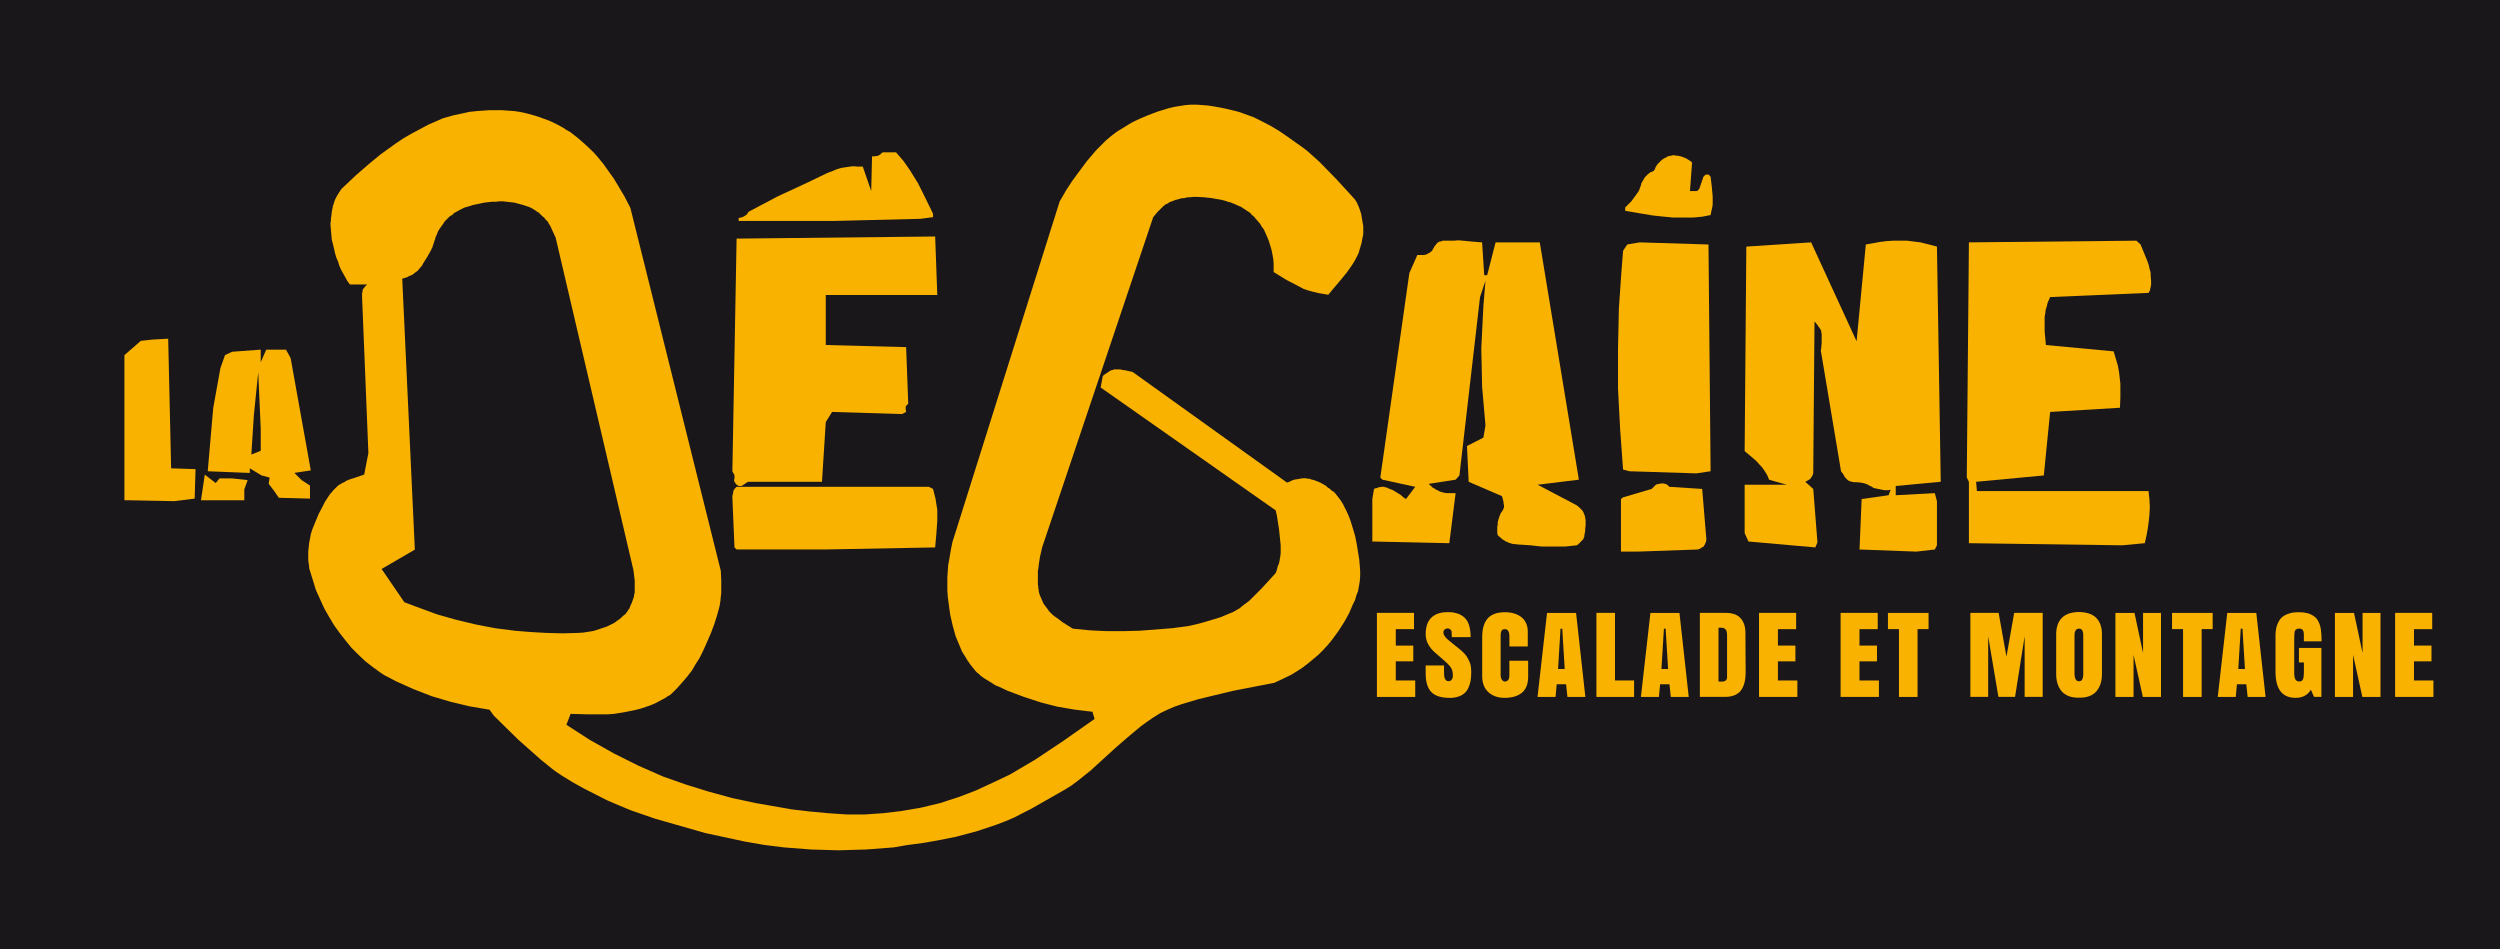 <?xml version="1.0" encoding="UTF-8"?><svg xmlns="http://www.w3.org/2000/svg" viewBox="0 0 578.67 219.66"><g id="Calque_2"><rect width="578.67" height="219.66" style="fill:#1a171b;"/></g><g id="Calque_1"><polygon points="394 50.16 391.85 50.36 389.62 50.36 387.38 50.36 385.23 50.16 382.51 49.87 379.58 49.38 376.18 48.8 376.18 48.02 377.64 46.56 378.12 45.88 378.71 45.1 378.9 44.81 379.2 44.42 379.29 44.22 379.39 44.12 379.49 43.73 379.58 43.64 379.58 43.44 379.78 43.05 379.88 42.66 379.88 42.47 379.97 42.37 380.17 41.98 380.36 41.69 380.56 41.3 380.66 41.2 380.75 41.01 380.95 40.81 381.05 40.72 381.34 40.42 381.53 40.23 381.73 40.13 381.92 39.94 382.12 39.84 382.41 39.74 382.6 39.64 382.8 39.55 382.99 39.26 383.09 39.06 383.19 38.77 383.29 38.57 383.48 38.28 383.67 37.99 383.97 37.7 384.16 37.5 384.45 37.21 384.65 37.01 384.94 36.82 385.23 36.63 385.43 36.53 385.72 36.43 385.91 36.24 386.21 36.14 386.4 36.14 386.6 36.04 386.89 36.04 387.18 35.94 387.38 35.94 387.67 35.94 387.96 36.04 388.25 36.04 388.45 36.04 388.74 36.14 389.23 36.24 389.71 36.43 390 36.53 390.2 36.63 390.39 36.72 390.69 36.92 391.17 37.21 391.66 37.6 391.17 44.22 392.83 44.22 393.32 43.73 394.29 40.91 394.78 40.42 394.97 40.42 395.17 40.42 395.46 40.42 395.65 40.52 395.75 40.72 395.95 40.91 396.24 43.34 396.43 45.49 396.43 46.46 396.43 46.95 396.43 47.34 396.33 48.02 396.14 48.8 395.95 49.77 394 50.16" style="fill:#f9b200;"/><polygon points="190.75 127.19 170.5 127.19 170.01 126.71 169.52 115.12 169.52 114.83 169.62 114.34 169.72 114.05 169.72 113.66 169.91 113.37 170.01 113.17 170.11 113.07 170.3 112.88 170.5 112.68 215 112.68 215.97 113.17 216.27 114.34 216.56 115.51 216.75 116.77 216.95 117.94 216.95 118.53 216.95 119.11 216.95 120.57 216.75 123.4 216.46 126.71 190.75 127.19" style="fill:#f9b200;"/><polygon points="171.66 112.49 171.47 112.49 171.27 112.49 170.98 112.49 170.69 112.29 170.4 112.1 170.2 111.81 170.01 111.52 169.91 111.22 169.91 111.03 170.01 110.83 170.01 110.64 170.01 110.44 170.01 110.05 169.91 109.76 169.72 109.47 169.52 109.08 170.5 55.23 216.46 54.74 216.95 68.28 191.14 68.28 191.14 79.86 209.74 80.35 210.23 93.5 209.94 93.69 209.74 93.99 209.64 94.08 209.64 94.28 209.64 94.57 209.64 94.77 209.74 95.35 208.77 95.84 192.6 95.35 191.14 97.69 190.26 111.52 173.12 111.52 171.66 112.49" style="fill:#f9b200;"/><path d="M206.92,196.14l-6.43.49-6.43.19-6.33-.19-6.33-.49-4.58-.58-4.48-.78-9.06-1.95-11.59-3.31-5.65-1.95-2.82-1.17-2.73-1.17-5.36-2.73-2.63-1.46-2.53-1.56-1.17-.78-1.17-.88-2.53-2.05-5.16-4.58-5.65-5.55-.97-1.36-4.58-.78-4.48-1.07-4.29-1.27-4.28-1.66-3.9-1.75-1.85-.97-.97-.49-.88-.58-1.75-1.27-1.75-1.36-1.66-1.56-1.56-1.56-1.36-1.66-1.36-1.75-1.27-1.75-1.17-1.95-1.17-2.05-.97-2.14-.97-2.14-.68-2.24-.58-1.85-.29-.97v-.49l-.1-.49-.1-.88v-1.95l.1-.97.1-.97.19-.97.2-1.07.29-.97.39-.97.39-.97.78-1.85.97-1.85.49-.97.58-.88.58-.88.39-.39.29-.39.39-.39.29-.29.39-.39.39-.29.2-.1.19-.1.1-.1.2-.1.49-.2.39-.29.97-.39.97-.29,2.24-.78.97-4.97-1.46-36.13v-.88l.1-.29v-.29l.1-.29.1-.19.19-.19.19-.29.2-.19.29-.29h-3.99l-.58-.78-.49-.88-.49-.88-.49-.88-.39-.88-.29-.97-.39-.88-.29-.97-.49-2.14-.29-1.07-.1-1.17-.1-1.07-.1-1.17v-.49l.1-.58v-.49l.1-.58.1-.97.2-.97.1-.49.19-.49.1-.39.19-.49.19-.39.2-.39.49-.78.58-.88,3.31-3.12,3.02-2.63,2.73-2.24,3.51-2.53,1.75-1.17,1.85-1.07,3.99-2.14,2.05-.88,1.07-.49.97-.29,1.75-.49,1.85-.39,1.75-.39,1.85-.19,2.82-.2h2.82l1.36.1,1.46.1,1.36.19,1.36.29,1.07.29,1.07.29,1.17.39,1.07.39,1.07.39,1.07.49.97.49,1.07.58.88.58.88.49,1.75,1.36,1.56,1.36,1.56,1.46.78.78.68.78,1.36,1.66,2.43,3.41,1.17,1.95,1.27,2.14,1.36,2.63,20.94,84.04.1,2.24v2.92l-.1.78-.1,1.07-.19,1.17-.29,1.07-.29,1.07-.68,2.14-.78,2.05-1.27,2.92-.68,1.46-.68,1.36-.88,1.36-.78,1.36-.97,1.27-.97,1.17-1.56,1.75-.88.88-.39.39-.49.39-.39.19-.39.29-.88.49-1.66.88-1.17.49-1.17.39-1.17.39-1.17.29-2.43.49-2.43.39-1.36.1h-4.87l-3.8-.1-.97,2.53,5.45,3.51,5.55,3.12,5.65,2.82,5.75,2.53,5.26,1.85,5.36,1.66,5.36,1.46,5.45,1.17,8.38,1.46,4.19.49,4.19.39,4.29.29h4.19l4.19-.29,4.19-.49,4.58-.78,4.48-1.07,2.05-.68,2.14-.68,4.09-1.56,3.99-1.85,3.9-1.85,2.82-1.66,3.12-1.85,6.43-4.29,7.21-5.06-.49-1.66-4.09-.49-3.99-.68-3.8-.97-3.9-1.27-3.9-1.46-1.85-.88-.97-.39-.88-.58-1.75-1.07-.78-.58-.39-.39-.39-.29-.39-.39-.39-.49-.39-.49-.39-.49-.68-.97-.58-.97-.68-1.07-.49-1.17-.49-1.17-.49-1.17-.68-2.44-.58-2.53-.2-1.36-.19-1.46-.19-1.46-.1-1.46v-2.92l.1-1.46.1-1.46.29-1.56.29-1.75.39-1.95,24.83-78.88,1.46-2.53,1.46-2.24,1.36-1.85,1.95-2.63,2.14-2.53,1.17-1.17,1.17-1.17,1.27-1.07,1.27-.97,1.75-1.07,1.75-1.07,1.85-.88,1.85-.78,2.34-.88,1.27-.39,1.27-.39,1.27-.29,1.27-.2,1.27-.2,1.27-.1h1.27l1.36.1,1.27.1,1.27.19,2.63.49,2.43.58,1.07.29,1.07.39,2.14.78,1.95.97,2.05,1.07,1.95,1.17,1.85,1.27,3.7,2.63.88.68.88.78,1.95,1.75,3.9,3.99,4.28,4.67.49.78.39.88.29.78.29.88.1.58.1.58.1.58.1.58.1.58v1.85l-.1.49-.1.49-.19,1.07-.29.97-.29.97-.1.39-.2.39-.19.39-.19.39-.49.88-.49.78-1.17,1.66-1.27,1.56-2.14,2.53-.88,1.07-1.17-.19-1.17-.2-1.17-.29-1.07-.29-.58-.19-.58-.2-1.27-.68-2.63-1.36-3.02-1.85v-2.14l-.1-.97-.19-1.07-.2-.97-.29-.97-.29-.97-.39-.97-.39-.88-.39-.88-.58-.78-.19-.39-.29-.39-.68-.78-.68-.78-.39-.29-.29-.39-.39-.29-.49-.29-.39-.29-.49-.29-.39-.29-.49-.19-1.07-.49-.97-.39-.49-.1-.49-.19-1.07-.29-1.17-.19-1.07-.2-1.66-.19-1.75-.1h-.88l-.88.1h-.49l-.39.1-.39.1h-.49l-.97.29-.49.1-.49.2-.49.19-.49.19-.39.29-.29.1-.2.1-.19.2-.2.1-.49.49-.49.49-.49.49-.97,1.17-25.71,76.45-.49,2.14-.29,1.85-.1.97-.1.39v3.12l.1.68v.39l.1.29v.39l.1.29.1.39.1.29.2.39.19.49.19.39.19.49.29.39.29.39.58.78.1.19.2.2.29.29.39.39.49.39.97.68.88.68,2.34,1.46,3.9.39,3.9.19h3.9l3.8-.1,7.5-.58,3.7-.49,1.75-.39,1.85-.49,3.9-1.17,1.85-.78.97-.39.88-.49.29-.19.39-.2.68-.58.78-.58.78-.58,1.46-1.46,1.46-1.46,3.21-3.51.29-.78.19-.78.29-.68.19-.88v-.29l.1-.39.1-.78v-1.85l-.19-1.85-.19-1.85-.49-3.12-.29-1.27-40.51-28.44.49-2.63.29-.29.29-.19.29-.19.29-.2.29-.19.29-.2.29-.1.39-.1.19-.1h1.46l.29.1.78.1,1.27.29.49.1,35.74,25.61.58-.2.58-.29.29-.1.29-.1.68-.1.58-.1.58-.1h.88l.29.1h.49l.19.1.29.1.49.1.49.19.49.19.49.2.88.49.49.29.39.39.49.29.39.39.49.29.39.39.29.39.39.49.29.39.29.39.49.78.88,1.75.39.88.39.97.58,1.85.58,1.95.39,1.95.39,2.44.19,1.17.1,1.27.1,1.27v1.17l-.1,1.27-.1.58-.1.58-.19,1.07-.39.97-.29,1.07-.49.97-.88,2.05-1.07,1.95-1.36,2.14-.78,1.07-.78,1.07-.97,1.17-1.07,1.17-1.07,1.07-1.27,1.07-1.17.97-1.27.97-1.36.88-1.27.78-2.43,1.17-1.46.68-9.54,1.85-8.08,1.95-3.9,1.17-1.66.58-1.56.68-1.65.78-1.56.97-1.56,1.07-1.46,1.07-2.92,2.44-2.92,2.53-5.65,5.16-2.92,2.34-1.56,1.17-1.56.97-7.69,4.38-3.99,2.05-2.05.88-2.05.78-4.67,1.56-4.77,1.27-3.41.68-3.8.68-4.28.58-2.82.49ZM135.24,146.38l1.27-.19.58-.1.49-.1,1.17-.39,1.17-.39.58-.19.58-.29.58-.29.58-.29.49-.39.58-.39.49-.39.19-.2.2-.19.49-.39.19-.19.19-.29.19-.19.1-.29.19-.19.19-.29.1-.29.1-.29.29-.58.2-.58.2-.58.1-.19v-.2l.1-.49.1-.49v-2.63l-.29-2.43-18.02-77.03-.68-1.46-.58-1.27-.39-.58-.1-.29-.19-.2-.39-.39-.29-.39-.49-.39-.39-.39-.39-.39-.49-.29-.39-.29-.49-.29-.49-.29-.29-.1-.2-.1-.58-.19-.58-.2-1.07-.29-1.07-.29-.88-.1-.88-.1-.88-.1h-.88l-.78.1h-.88l-1.75.19-1.36.29-1.36.29-.58.2-.68.19-.68.2-.58.29-.58.29-.68.39-.58.29-.2.29-.29.19-.49.29-.39.39-.39.39-.39.39-.29.49-.29.39-.68.97-.1.2-.19.29-.1.29-.1.29-.29.58-.2.68-.39,1.17-.1.29-.1.39-.19.29-.1.29-.88,1.56-.49.78-.49.78-.19.39-.29.39-.29.29-.29.39-.29.29-.39.29-.19.1-.19.19-.1.1-.19.1-.29.19-.29.1-.29.1-.29.2-.58.19-.68.2,2.92,62.72-7.69,4.48,5.26,7.69,2.82,1.07,4.77,1.75,4.48,1.27,4.48,1.07,4.58.88,4.58.58,3.6.29,3.6.2,3.7.1,3.6-.1,1.46-.1Z" style="fill:#f9b200;"/><polygon points="193.09 51.14 170.98 51.14 170.98 50.45 171.18 50.45 171.37 50.36 171.57 50.36 171.76 50.26 171.86 50.26 172.05 50.16 172.25 50.06 172.35 49.97 172.54 49.87 172.74 49.77 173.03 49.38 173.32 48.99 179.94 45.49 186.66 42.37 191.53 40.03 192.8 39.55 193.48 39.26 194.06 39.06 194.74 38.87 195.33 38.77 196.01 38.67 196.69 38.57 197.57 38.48 198.54 38.57 199.71 38.57 201.66 44.22 201.85 36.14 202.15 36.24 202.44 36.14 202.73 36.14 202.93 36.14 203.22 36.04 203.41 35.94 203.61 35.85 203.8 35.75 203.9 35.55 204.09 35.46 204.29 35.26 207.41 35.26 209.16 37.31 210.72 39.55 211.49 40.81 212.47 42.37 214.12 45.68 215.97 49.48 215.97 50.26 213.05 50.65 193.09 51.14" style="fill:#f9b200;"/><polygon points="364.98 126.22 362.25 126.51 359.62 126.51 356.89 126.51 354.26 126.22 351.34 126.03 350.56 125.93 350.27 125.93 349.88 125.83 349.59 125.73 349.2 125.64 348.91 125.44 348.52 125.34 348.32 125.15 347.93 124.96 347.35 124.47 346.67 123.88 346.57 123.3 346.57 122.71 346.57 122.13 346.57 121.84 346.67 121.55 346.67 121.25 346.67 120.96 346.77 120.48 346.96 119.89 347.15 119.31 347.25 119.11 347.35 118.82 347.64 118.43 347.84 118.14 347.93 117.94 348.03 117.65 348.13 117.46 348.13 117.07 348.13 116.87 348.03 116.68 348.03 116.48 348.03 116.29 347.93 115.8 347.74 115.12 347.64 114.83 339.95 111.52 339.56 103.24 343.36 101.29 343.84 98.47 343.06 89.51 342.87 80.64 343.36 70.81 343.84 64.96 342.58 68.76 337.81 110.05 336.93 111.03 330.7 112 330.99 112.29 331.28 112.49 331.48 112.78 331.87 112.98 332.16 113.17 332.45 113.37 332.74 113.46 333.03 113.66 333.52 113.85 333.91 113.95 334.3 114.05 334.79 114.15 335.08 114.15 335.37 114.15 336.05 114.15 336.93 114.15 335.47 125.73 317.65 125.34 317.65 115.51 318.04 113.17 318.52 112.98 318.72 112.98 318.91 112.88 319.11 112.78 319.3 112.78 319.79 112.68 319.89 112.68 320.18 112.68 320.37 112.68 320.57 112.78 320.76 112.78 321.05 112.88 321.25 112.98 321.44 113.07 321.93 113.27 322.42 113.46 323.39 114.05 324.17 114.53 324.85 115.12 325.44 115.51 327.58 112.68 319.98 111.03 319.5 110.54 326.22 63.21 328.07 59.02 328.46 59.02 328.65 59.02 328.94 59.02 329.04 59.02 329.24 59.02 329.43 59.02 329.62 59.02 330.01 58.93 330.31 58.83 330.6 58.63 330.89 58.54 331.18 58.25 331.38 58.15 331.48 58.05 331.67 57.66 331.87 57.37 332.06 56.98 332.25 56.78 332.35 56.69 332.45 56.49 332.55 56.39 332.84 56.1 333.03 56.01 333.23 55.91 333.42 55.91 333.72 55.81 333.91 55.71 334.1 55.71 334.69 55.71 336.64 55.71 337.51 55.62 338.58 55.71 340.63 55.91 343.06 56.1 343.55 63.7 344.23 63.7 346.18 56.1 356.41 56.1 365.46 111.03 355.92 112.2 364.98 116.97 365.56 117.46 366.05 117.94 366.24 118.14 366.44 118.43 366.53 118.62 366.63 118.92 366.73 119.11 366.83 119.4 366.92 119.7 366.92 119.99 367.02 120.28 367.02 120.57 367.02 120.86 367.02 121.16 367.02 121.45 367.02 121.74 366.92 122.33 366.92 122.91 366.73 123.88 366.73 124.18 366.63 124.37 366.53 124.66 366.44 124.86 366.24 125.05 365.95 125.34 365.37 125.93 364.98 126.22" style="fill:#f9b200;"/><polygon points="378.32 127.68 375.2 127.68 375.2 115.51 375.69 115.12 382.31 113.17 383.29 112.2 383.48 112.1 383.67 112.1 383.87 112 384.06 112 384.45 111.91 384.75 111.91 385.14 111.91 385.43 112 385.72 112.1 385.91 112.2 386.11 112.39 386.21 112.49 386.4 112.68 394 113.17 394.97 124.86 394.87 125.44 394.78 125.64 394.68 125.83 394.58 126.12 394.48 126.22 394.39 126.42 394.19 126.61 393.9 126.71 393.71 126.9 393.22 127.1 393.02 127.19 379 127.68 378.32 127.68" style="fill:#f9b200;"/><polygon points="392.63 109.57 377.15 109.08 375.69 108.69 375.01 99.34 374.52 89.99 374.52 80.64 374.72 71.39 375.3 63.02 375.69 58.05 376.66 56.59 379.49 56.1 395.46 56.59 395.95 109.08 392.63 109.57" style="fill:#f9b200;"/><polygon points="443.57 127.68 430.42 127.19 430.91 115.51 437.14 114.63 437.63 113.37 437.14 113.46 436.85 113.46 436.65 113.46 436.17 113.46 435.68 113.37 435.19 113.27 434.71 113.17 434.22 113.07 433.83 112.98 433.54 112.88 433.34 112.68 432.85 112.49 432.37 112.2 432.17 112.1 431.88 112 431.59 111.91 431.39 111.81 431.1 111.81 430.81 111.71 429.64 111.61 429.06 111.61 428.76 111.52 428.57 111.52 428.28 111.42 428.08 111.32 427.79 111.22 427.6 111.03 427.4 110.83 427.11 110.54 426.91 110.25 426.72 109.86 426.14 109.08 421.46 81.13 421.56 80.55 421.66 79.28 421.66 78.4 421.66 78.01 421.66 77.63 421.66 77.24 421.56 76.94 421.56 76.65 421.46 76.36 421.27 76.07 421.07 75.77 420.58 75.09 420 74.41 419.71 109.08 419.71 109.37 419.71 109.57 419.61 109.76 419.61 109.96 419.51 110.05 419.42 110.25 419.22 110.54 419.12 110.74 418.93 110.93 418.73 111.03 418.44 111.22 418.05 111.42 417.86 111.52 419.71 113.17 420.68 125.54 420.19 126.71 404.71 125.34 403.83 123.4 403.83 112.2 413.57 112.2 409.48 111.03 409.09 110.05 408.8 109.57 408.51 109.08 408.41 108.98 408.31 108.79 408.02 108.4 407.73 108.01 407.34 107.62 406.56 106.74 405.78 106.06 403.83 104.41 404.22 57.08 419.22 56.1 429.74 78.99 431.88 56.59 433.54 56.3 435.09 56.01 436.65 55.81 438.31 55.71 439.87 55.71 441.43 55.71 442.98 55.91 444.54 56.1 446.88 56.69 448.34 57.08 449.22 111.52 438.8 112.49 438.8 114.63 447.85 114.15 448.34 116 448.34 126.22 447.85 127.19 443.57 127.68" style="fill:#f9b200;"/><polygon points="491.19 126.22 455.74 125.73 455.74 111.52 455.25 110.54 455.74 56.1 494.5 55.71 495.47 56.59 496.55 59.22 497.03 60.39 497.42 61.56 497.52 62.14 497.71 62.73 497.81 63.21 497.81 63.5 497.81 63.7 497.91 65.06 497.91 65.35 497.91 65.74 497.91 66.04 497.81 66.33 497.81 66.52 497.71 66.82 497.62 67.3 497.32 67.79 474.54 68.76 474.24 69.44 473.95 70.13 473.76 70.91 473.56 71.59 473.47 71.88 473.47 72.17 473.37 72.76 473.27 73.34 473.27 74.02 473.27 75.39 473.27 76.75 473.56 79.86 489.24 81.33 489.73 82.98 490.22 84.64 490.51 86.29 490.7 87.95 490.8 88.82 490.8 89.9 490.8 92.04 490.7 94.38 474.54 95.35 473.08 110.05 457.4 111.52 457.59 113.66 497.32 113.66 497.52 115.51 497.62 117.36 497.52 119.21 497.32 121.06 497.13 122.42 496.84 123.98 496.45 125.73 491.19 126.22" style="fill:#f9b200;"/><polygon points="38.93 78.4 39.61 108.4 45.26 108.59 45.06 115.41 40.39 116 30.06 115.8 28.8 115.8 28.8 82.2 32.6 78.89 35.32 78.6 38.93 78.4" style="fill:#f9b200;"/><path d="M52.07,82.2l1.66-.78,6.62-.49v2.92l1.27-2.92h4.58l1.07,1.95,4.67,26-3.8.58,1.66,1.66,1.95,1.27v3.02l-7.21-.19-1.07-1.56-1.27-1.66.2-1.46-1.85-.49-2.73-1.65v1.07l-9.74-.39,1.27-14.61,1.66-9.25,1.07-3.02ZM58.76,96.11l-.58,9.1,2.17-.87v-5.05l-.58-13.14-1.01,9.97Z" style="fill:#f9b200;"/><polygon points="47.4 109.86 46.52 115.8 56.55 115.8 56.55 113.27 57.33 111.13 53.73 110.74 50.81 110.74 49.93 111.81 47.4 109.86" style="fill:#f9b200;"/><path d="M318.71,161.31v-19.45h8.59v3.77h-4.22v3.8h4.05v3.65h-4.05v4.43h4.5v3.8h-8.88Z" style="fill:#f9b200;"/><path d="M335.55,161.53c-1.99,0-3.42-.46-4.27-1.37s-1.28-2.32-1.28-4.22v-1.9h4.25v1.75c0,1.25.34,1.88,1.03,1.88.32,0,.57-.12.75-.37.18-.24.27-.57.27-.96,0-.52-.07-.96-.21-1.32s-.36-.7-.65-1.02c-.29-.32-.76-.77-1.42-1.34l-1.82-1.58c-1.46-1.26-2.2-2.69-2.2-4.27,0-1.73.44-3.01,1.32-3.85.88-.84,2.1-1.26,3.64-1.26h.76c.4,0,.91.09,1.54.28.63.18,1.18.49,1.67.92.49.43.85,1.02,1.1,1.78.24.76.37,1.69.37,2.79h-4.36l-.03-1.17c0-.22-.1-.41-.28-.59-.18-.17-.38-.26-.6-.26-.28,0-.53.09-.73.26-.2.17-.3.4-.3.68,0,.55.4,1.16,1.21,1.81l2.6,2.1c.42.34.79.69,1.11,1.04.31.35.56.7.74,1.05.18.35.33.66.45.94.11.28.19.59.24.92.04.33.07.58.08.75,0,.17.01.38.01.65,0,.68-.04,1.3-.13,1.86-.09.56-.25,1.09-.48,1.61s-.53.95-.9,1.29-.85.62-1.44.82c-.59.2-1.28.31-2.06.31Z" style="fill:#f9b200;"/><path d="M353.72,152.94v3.67c0,1.69-.48,2.94-1.44,3.73-.96.79-2.3,1.19-4.03,1.19-1.53,0-2.77-.44-3.73-1.31-.96-.87-1.44-2.12-1.44-3.73v-9.02c0-1.93.43-3.37,1.28-4.33.85-.96,2.18-1.43,4-1.43.74,0,1.42.09,2.05.27.63.18,1.18.45,1.67.81.48.36.86.83,1.14,1.41.28.58.41,1.25.41,2.01v3.43h-4.25v-2.26c0-1.16-.34-1.75-1.03-1.75-.41,0-.67.13-.8.38-.13.26-.2.61-.2,1.07v9.19c0,.4.09.74.27,1.04.18.29.42.44.73.44.28,0,.52-.11.72-.32.2-.21.3-.6.3-1.15v-3.34h4.35Z" style="fill:#f9b200;"/><path d="M364.81,141.87l2.15,19.45h-4.15l-.31-2.93h-2.17l-.27,2.93h-4.17l2.2-19.45h6.73ZM361.6,145.52h-.39l-.57,9.33h1.54l-.57-9.33Z" style="fill:#f9b200;"/><path d="M369.52,161.31v-19.45h4.3v15.65h4.42v3.8h-8.71Z" style="fill:#f9b200;"/><path d="M388.74,141.87l2.15,19.45h-4.15l-.31-2.93h-2.17l-.27,2.93h-4.17l2.2-19.45h6.73ZM385.53,145.52h-.39l-.57,9.33h1.54l-.57-9.33Z" style="fill:#f9b200;"/><path d="M393.46,161.31v-19.45h5.92c1.6,0,2.77.41,3.51,1.23.74.82,1.11,1.94,1.12,3.36l.05,9.08c0,1.94-.38,3.39-1.14,4.35-.76.95-1.99,1.43-3.68,1.43h-5.77ZM397.78,145.31v12.45s.07-.01.15-.01c.05,0,.14,0,.28.01.13,0,.24.01.32.01.82,0,1.23-.35,1.23-1.04v-9.59c0-.71-.11-1.19-.34-1.46-.22-.26-.61-.4-1.17-.4-.09,0-.25,0-.48.02Z" style="fill:#f9b200;"/><path d="M407.16,161.31v-19.45h8.59v3.77h-4.22v3.8h4.05v3.65h-4.05v4.43h4.5v3.8h-8.87Z" style="fill:#f9b200;"/><path d="M426.04,161.31v-19.45h8.59v3.77h-4.22v3.8h4.05v3.65h-4.05v4.43h4.5v3.8h-8.87Z" style="fill:#f9b200;"/><path d="M437,141.87h9.4v3.75h-2.55v15.7h-4.3v-15.7h-2.55v-3.75Z" style="fill:#f9b200;"/><path d="M466.43,161.31h-3.86l-2.37-14.03v14.03h-4.12v-19.45h6.54l1.81,10.14,1.79-10.14h6.6v19.45h-4.18v-14.03l-2.22,14.03Z" style="fill:#f9b200;"/><path d="M475.94,156.06v-9.26c0-1.62.44-2.88,1.31-3.77.87-.89,2.19-1.35,3.95-1.37,1.81.02,3.15.48,4.02,1.37.88.89,1.31,2.15,1.31,3.77v9.26c0,.79-.1,1.51-.3,2.15-.2.65-.5,1.22-.91,1.73-.41.5-.96.9-1.65,1.17-.7.28-1.5.4-2.4.38-.95.02-1.78-.1-2.47-.38-.7-.28-1.25-.67-1.65-1.17-.41-.5-.71-1.08-.91-1.73-.2-.65-.3-1.37-.3-2.15ZM481.24,157.69c.15,0,.29-.03.41-.09.12-.06.21-.15.28-.28.07-.13.12-.25.17-.36.04-.11.07-.27.08-.46.02-.19.03-.34.03-.44,0-.1,0-.24,0-.42v-7.91s0-.15,0-.29,0-.26,0-.33,0-.18-.01-.32c0-.14-.02-.25-.04-.33-.02-.08-.04-.17-.07-.29-.03-.12-.07-.21-.12-.27-.05-.06-.11-.13-.17-.2-.07-.07-.15-.12-.24-.15-.1-.03-.21-.04-.33-.04-.17,0-.32.03-.45.09-.13.06-.23.15-.3.27-.07.13-.13.24-.18.34-.05.1-.08.25-.1.45s-.02.34-.02.43v8.41c0,.18,0,.32,0,.43s.01.26.03.46c.02.2.05.37.09.49.04.13.1.26.18.4.07.14.17.24.3.31.13.07.27.1.45.1Z" style="fill:#f9b200;"/><path d="M500.2,141.87v19.45h-4.2l-2.15-9.73v9.73h-4.2v-19.45h4.42l1.98,9.3v-9.3h4.15Z" style="fill:#f9b200;"/><path d="M502.76,141.87h9.4v3.75h-2.55v15.7h-4.3v-15.7h-2.55v-3.75Z" style="fill:#f9b200;"/><path d="M522.26,141.87l2.15,19.45h-4.15l-.31-2.93h-2.17l-.27,2.93h-4.17l2.2-19.45h6.73ZM519.05,145.52h-.39l-.57,9.33h1.54l-.57-9.33Z" style="fill:#f9b200;"/><path d="M535.63,161.31l-.73-1.65c-.76,1.25-1.95,1.87-3.54,1.87-3.1,0-4.65-2.01-4.65-6.02v-8.42c0-.92.12-1.72.37-2.41s.54-1.21.9-1.58c.35-.37.79-.67,1.3-.88.51-.22.98-.36,1.4-.42.42-.06.87-.09,1.36-.09.6,0,1.15.04,1.64.13.49.09.91.22,1.26.4.35.18.67.38.93.6.27.22.49.5.67.83.17.33.32.66.43.98.11.32.19.71.25,1.16.06.45.1.87.12,1.26s.03.85.03,1.38h-4.1v-1.54c0-.31-.03-.57-.1-.77-.06-.2-.16-.35-.27-.43-.12-.09-.23-.14-.32-.17s-.21-.04-.33-.04c-.24,0-.44.03-.59.1s-.27.15-.35.24c-.09.1-.15.27-.19.53-.04.26-.07.5-.07.73,0,.23-.01.59-.01,1.07v7.52c0,.28.01.52.03.72.02.2.07.41.14.63.07.23.19.4.36.52.17.12.38.18.64.18.43,0,.72-.17.86-.51.14-.34.21-.89.21-1.64v-2.25h-1.15v-3.36h5.2v11.33h-1.67Z" style="fill:#f9b200;"/><path d="M551.01,141.87v19.45h-4.2l-2.15-9.73v9.73h-4.2v-19.45h4.42l1.98,9.3v-9.3h4.15Z" style="fill:#f9b200;"/><path d="M554.39,161.31v-19.45h8.59v3.77h-4.22v3.8h4.05v3.65h-4.05v4.43h4.5v3.8h-8.87Z" style="fill:#f9b200;"/></g></svg>